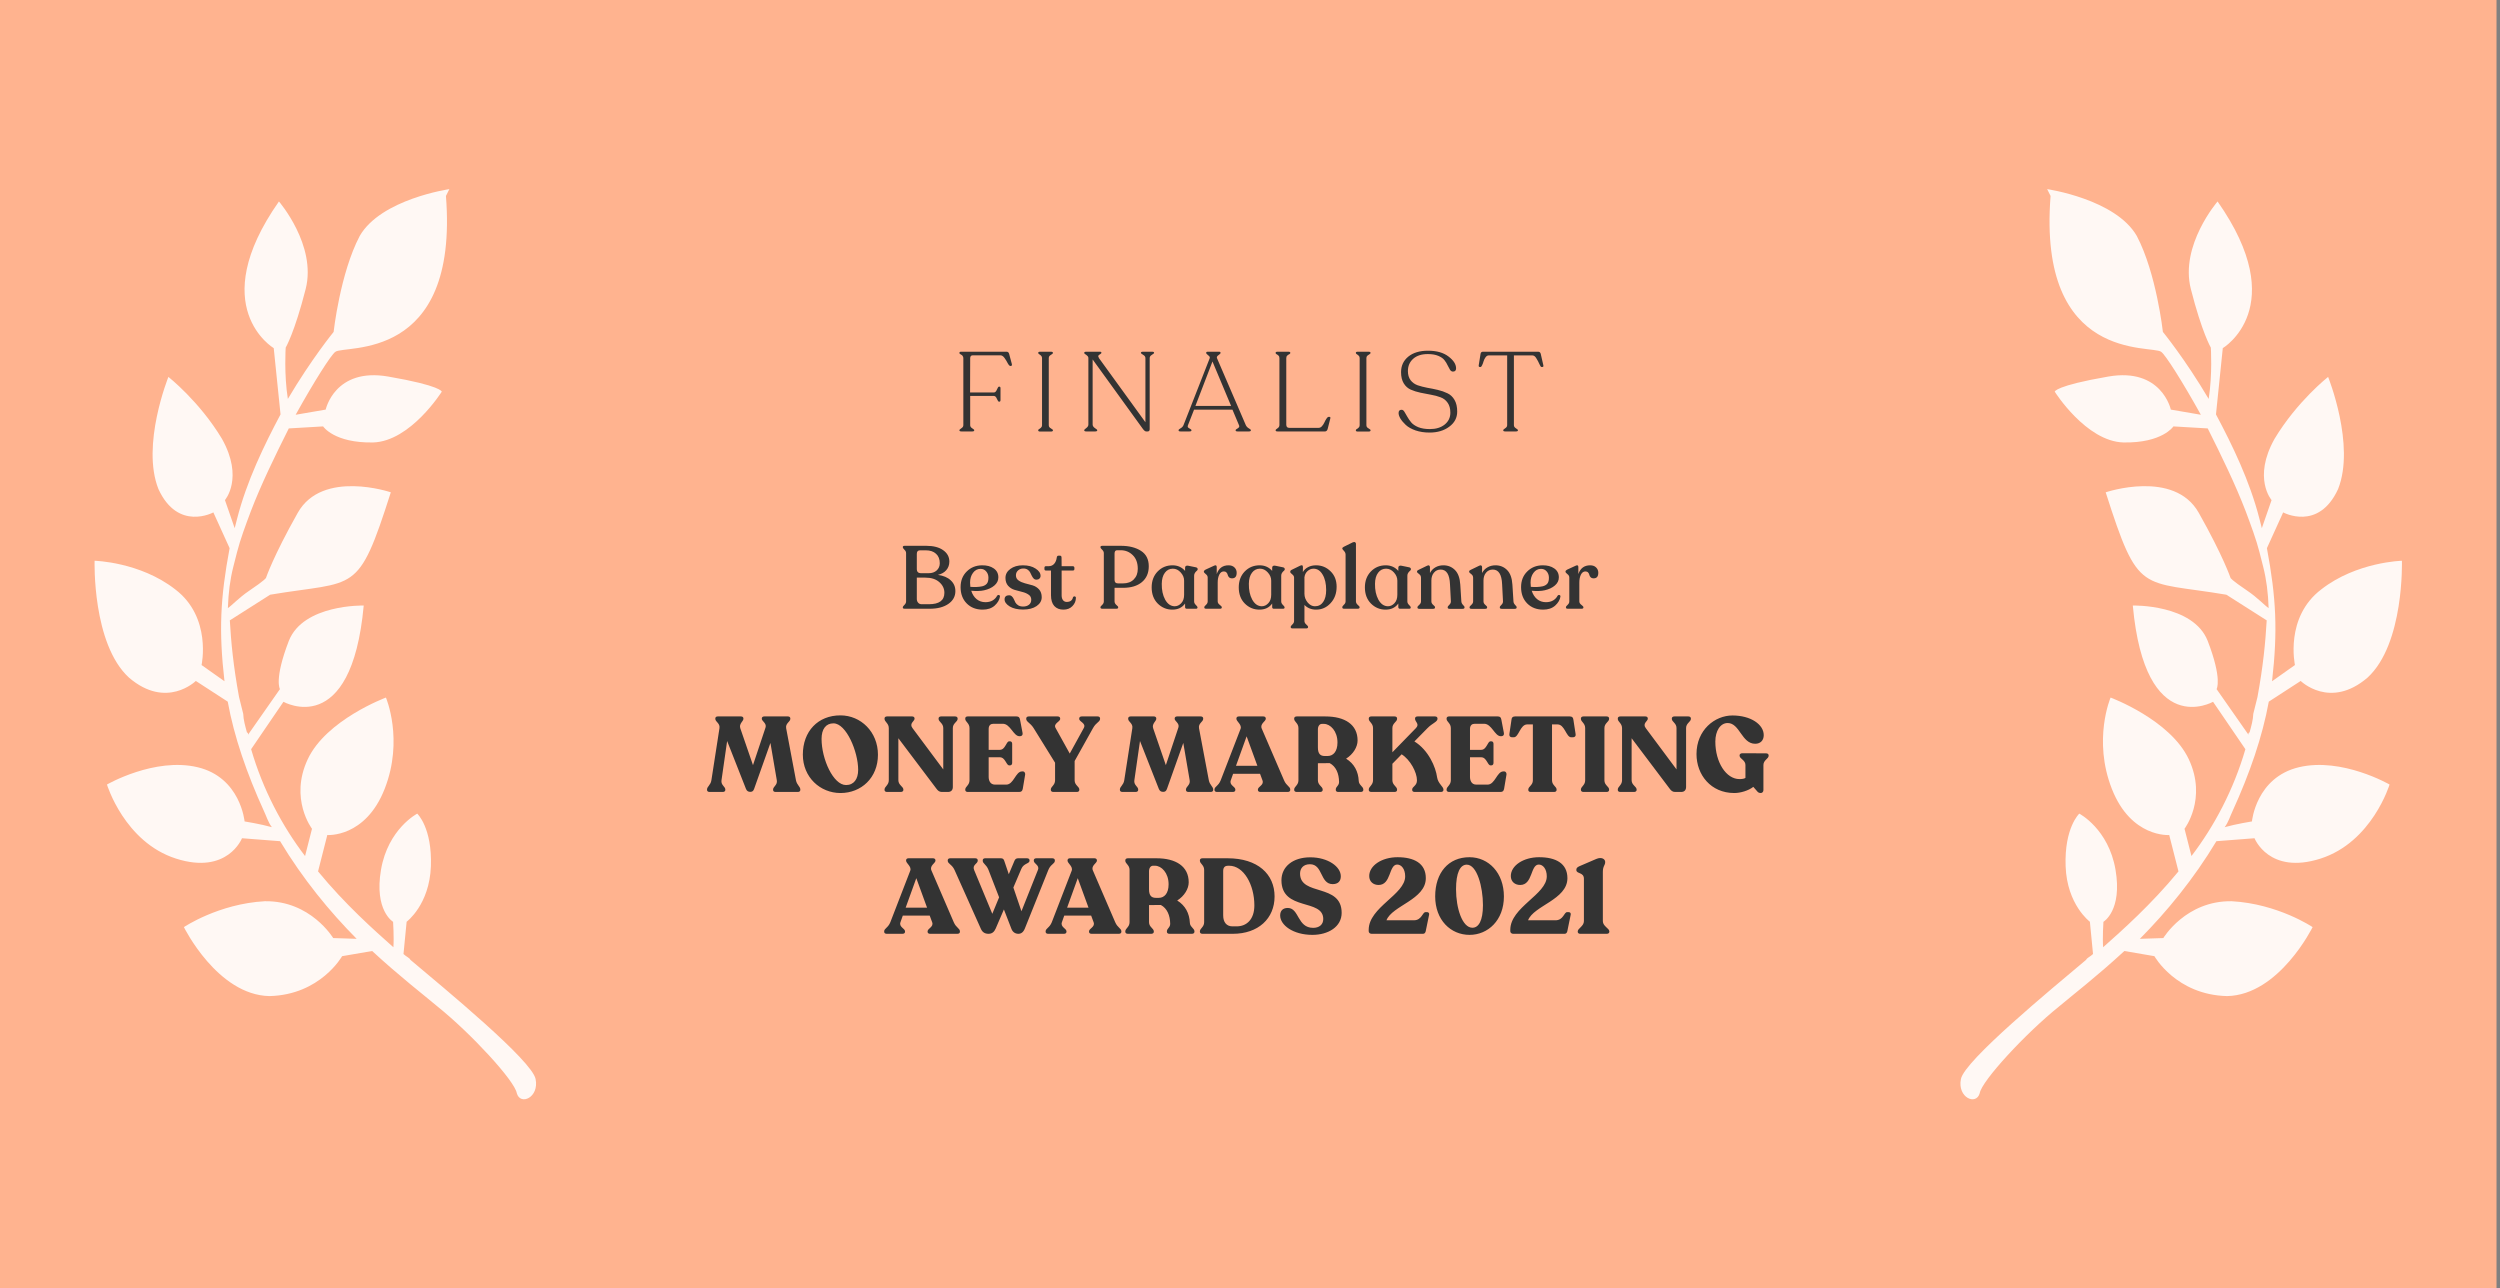 <svg width="423" height="218" viewBox="0 0 423 218" fill="none" xmlns="http://www.w3.org/2000/svg">
<rect x="0" y="0" width="423" height="218" fill="#808080" stroke="none"/>
<rect width="422.411" height="218" fill="#FFB38F"/>
<path fill-rule="evenodd" clip-rule="evenodd" d="M76.033 32C76.033 32 64.455 33.68 60.865 39.923C57.542 46.242 56.449 56.159 56.449 56.159C56.449 56.159 52.717 60.713 48.705 67.496C48.043 63.352 48.339 58.817 48.339 58.817C48.339 58.817 49.844 56.273 51.723 48.888C53.602 41.502 47.197 34.087 47.197 34.087C34.639 51.982 46.315 58.906 46.315 58.906L47.466 70.116C44.724 75.279 41.746 81.365 40.102 87.828L39.71 89.366L38.06 84.613C38.06 84.613 41.29 80.906 37.553 74.244C33.737 67.89 28.494 63.772 28.494 63.772C28.494 63.772 23.841 75.322 26.81 82.757C30.124 89.959 36.1 86.698 36.1 86.698L38.849 92.751C37.269 101.211 37.005 106.744 37.982 115.266L34.105 112.523C34.105 112.523 35.874 104.446 29.643 99.719C23.679 95.067 16.006 94.88 16.006 94.88C16.006 94.88 15.574 108.942 21.837 114.667C28.179 120.086 33.134 115.217 33.134 115.217L38.533 118.72C39.603 124.629 41.74 130.84 44.678 137.276C45.054 138.042 45.353 139.116 45.997 139.957C44.13 139.43 41.384 138.985 41.384 138.985C41.384 138.985 40.705 131.537 33.424 129.812C26.143 128.087 18.097 132.743 18.097 132.743C18.097 132.743 21.052 142.482 29.777 145.275C38.502 148.067 40.946 141.83 40.946 141.83L47.394 142.331C51.21 148.685 55.794 154.267 60.347 158.85L56.377 158.72C56.377 158.72 52.562 152.365 44.811 152.487C36.982 152.916 31.116 156.867 31.116 156.867C31.116 156.867 36.771 168.359 45.588 168.538C54.217 168.335 57.885 161.784 57.885 161.784L62.968 160.91C67.599 165.185 71.664 168.312 74.018 170.295C79.716 174.872 87.11 182.896 87.441 184.968C88.038 187.116 91.253 185.715 90.624 182.569C89.995 179.422 75.335 167.368 69.449 162.409C69.26 162.026 68.727 161.875 68.271 161.417L68.802 155.959C68.802 155.959 72.676 153.094 72.908 146.563C73.14 140.032 70.597 137.665 70.597 137.665C70.597 137.665 65.656 140.228 64.467 147.149C63.278 154.07 66.511 155.972 66.511 155.972C66.511 155.972 66.685 158.66 66.561 160.274C63.296 157.374 58.398 153.023 53.814 147.441L55.38 141.286C55.38 141.286 61.828 141.787 65.087 133.471C68.347 125.155 65.299 118.028 65.299 118.028C65.299 118.028 55.197 121.774 52.063 128.476C48.928 135.177 52.79 140.226 52.79 140.226L51.616 144.842C47.754 139.794 44.472 133.59 42.491 126.764L47.962 118.743C47.962 118.743 59.451 125.283 61.541 102.454C61.541 102.454 51.311 102.206 48.867 108.443C46.345 114.987 47.365 116.595 47.365 116.595L41.972 124.308C41.972 124.308 42.05 124.001 41.784 123.925C41.485 122.851 41.186 121.778 41.154 120.779L40.447 117.941C39.487 112.722 39.093 108.653 38.887 104.966L45.709 100.625C60.346 98.159 60.52 100.847 66.128 83.299C66.128 83.299 54.547 79.371 50.378 86.77C46.208 94.169 45.002 97.787 45.002 97.787C45.002 97.787 44.924 98.094 42.163 99.954C40.438 101.116 39.246 102.429 38.556 102.894C38.649 100.281 38.93 98.052 39.478 95.898L40.105 93.436C40.653 91.281 41.546 88.895 42.439 86.508C44.147 82.042 46.544 77.112 48.864 72.489L54.669 72.148C54.669 72.148 56.522 74.98 63.127 74.865C69.465 74.675 74.748 66.271 74.748 66.271C74.748 66.271 74.716 65.272 65.678 63.711C56.641 62.15 55.107 69.303 55.107 69.303L50.024 70.178C53.19 64.475 56.043 60.002 56.733 59.537C58.192 58.3 77.68 61.491 75.453 33.156L76.033 32Z" fill="white" fill-opacity="0.9"/>
<path d="M162.693 73C162.452 73 162.332 72.937 162.332 72.81V72.791C162.332 72.715 162.44 72.607 162.655 72.468C162.883 72.329 162.997 72.151 162.997 71.936V60.593C162.997 60.454 162.959 60.333 162.883 60.232C162.82 60.131 162.744 60.061 162.655 60.023C162.579 59.985 162.503 59.941 162.427 59.89C162.364 59.839 162.332 59.782 162.332 59.719V59.7C162.332 59.573 162.433 59.51 162.636 59.51H170.312C170.54 59.51 170.686 59.637 170.749 59.89L171.205 61.6C171.23 61.701 171.224 61.784 171.186 61.847C171.148 61.898 171.091 61.923 171.015 61.923H170.958C170.831 61.923 170.686 61.777 170.521 61.486C170.369 61.182 170.185 60.878 169.97 60.574C169.755 60.27 169.52 60.118 169.267 60.118H164.593C164.302 60.118 164.156 60.289 164.156 60.631L164.137 66.407H168.165C168.38 66.407 168.551 66.242 168.678 65.913C168.817 65.584 168.931 65.419 169.02 65.419H169.096C169.223 65.419 169.286 65.514 169.286 65.704V67.661C169.286 67.864 169.223 67.965 169.096 67.965H169.02C168.931 67.965 168.817 67.807 168.678 67.49C168.551 67.161 168.38 66.996 168.165 66.996H164.156V71.936C164.156 72.151 164.27 72.329 164.498 72.468C164.726 72.607 164.84 72.715 164.84 72.791V72.81C164.84 72.937 164.726 73 164.498 73H162.693ZM175.666 72.829V72.791C175.666 72.715 175.717 72.652 175.818 72.601C175.932 72.538 176.04 72.455 176.141 72.354C176.255 72.253 176.312 72.12 176.312 71.955V60.574C176.312 60.409 176.255 60.276 176.141 60.175C176.04 60.074 175.932 59.991 175.818 59.928C175.717 59.865 175.666 59.795 175.666 59.719V59.7C175.666 59.573 175.78 59.51 176.008 59.51H177.794C178.035 59.51 178.155 59.573 178.155 59.7V59.719C178.155 59.795 178.098 59.865 177.984 59.928C177.87 59.991 177.75 60.074 177.623 60.175C177.509 60.276 177.452 60.409 177.452 60.574V71.955C177.452 72.12 177.509 72.253 177.623 72.354C177.75 72.455 177.87 72.538 177.984 72.601C178.098 72.652 178.155 72.715 178.155 72.791V72.829C178.155 72.956 178.035 73.019 177.794 73.019H176.008C175.78 73.019 175.666 72.956 175.666 72.829ZM194.907 59.51C195.148 59.51 195.268 59.567 195.268 59.681V59.719C195.268 59.782 195.141 59.89 194.888 60.042C194.647 60.181 194.527 60.365 194.527 60.593V72.601C194.527 72.867 194.413 73 194.185 73H193.919C193.767 73 193.583 72.854 193.368 72.563L184.875 60.821V71.841C184.875 72.056 185.002 72.253 185.255 72.43C185.521 72.595 185.654 72.715 185.654 72.791V72.81C185.654 72.937 185.534 73 185.293 73H183.811C183.57 73 183.45 72.937 183.45 72.81V72.791C183.45 72.715 183.564 72.595 183.792 72.43C184.033 72.253 184.153 72.056 184.153 71.841V60.612C184.153 60.435 184.09 60.295 183.963 60.194C183.849 60.08 183.735 59.991 183.621 59.928C183.507 59.865 183.45 59.795 183.45 59.719V59.7C183.45 59.573 183.57 59.51 183.811 59.51H186.091C186.268 59.51 186.357 59.567 186.357 59.681V59.719C186.357 59.77 186.287 59.839 186.148 59.928C186.009 60.004 185.907 60.086 185.844 60.175C185.793 60.251 185.831 60.397 185.958 60.612L193.805 71.442V60.593C193.805 60.365 193.678 60.181 193.425 60.042C193.172 59.89 193.045 59.782 193.045 59.719V59.681C193.045 59.567 193.172 59.51 193.425 59.51H194.907ZM199.754 73C199.526 73 199.412 72.937 199.412 72.81V72.791C199.412 72.702 199.526 72.595 199.754 72.468C199.995 72.329 200.16 72.151 200.248 71.936L204.675 60.631C204.751 60.454 204.669 60.283 204.428 60.118C204.2 59.941 204.086 59.808 204.086 59.719V59.7C204.086 59.573 204.175 59.51 204.352 59.51H206.252C206.43 59.51 206.518 59.573 206.518 59.7V59.719C206.518 59.808 206.398 59.934 206.157 60.099C205.929 60.251 205.847 60.416 205.91 60.593L210.793 71.936C210.895 72.151 211.059 72.329 211.287 72.468C211.528 72.595 211.648 72.702 211.648 72.791V72.81C211.648 72.937 211.534 73 211.306 73H209.406C209.178 73 209.064 72.937 209.064 72.81V72.791C209.064 72.715 209.128 72.645 209.254 72.582C209.394 72.506 209.508 72.424 209.596 72.335C209.698 72.234 209.71 72.101 209.634 71.936L208.532 69.314H202.034L201.008 71.936C200.945 72.075 200.939 72.189 200.989 72.278C201.053 72.367 201.129 72.43 201.217 72.468C201.306 72.506 201.388 72.557 201.464 72.62C201.553 72.671 201.597 72.728 201.597 72.791V72.81C201.597 72.937 201.477 73 201.236 73H199.754ZM202.262 68.687H208.304L205.15 61.163L202.262 68.687ZM216.175 73C215.947 73 215.833 72.937 215.833 72.81V72.791C215.833 72.715 215.941 72.607 216.156 72.468C216.371 72.329 216.479 72.145 216.479 71.917V60.593C216.479 60.403 216.422 60.257 216.308 60.156C216.207 60.055 216.099 59.979 215.985 59.928C215.884 59.877 215.833 59.808 215.833 59.719V59.7C215.833 59.573 215.947 59.51 216.175 59.51H217.98C218.208 59.51 218.322 59.573 218.322 59.7V59.719C218.322 59.808 218.265 59.877 218.151 59.928C218.037 59.979 217.923 60.055 217.809 60.156C217.695 60.257 217.638 60.403 217.638 60.593V71.841C217.638 72.208 217.803 72.392 218.132 72.392H223.11C223.325 72.392 223.515 72.297 223.68 72.107C223.857 71.904 223.997 71.689 224.098 71.461C224.199 71.233 224.313 71.024 224.44 70.834C224.567 70.631 224.693 70.53 224.82 70.53H224.934C225.086 70.53 225.137 70.625 225.086 70.815L224.63 72.62C224.541 72.873 224.396 73 224.193 73H216.175ZM229.408 72.829V72.791C229.408 72.715 229.458 72.652 229.56 72.601C229.674 72.538 229.781 72.455 229.883 72.354C229.997 72.253 230.054 72.12 230.054 71.955V60.574C230.054 60.409 229.997 60.276 229.883 60.175C229.781 60.074 229.674 59.991 229.56 59.928C229.458 59.865 229.408 59.795 229.408 59.719V59.7C229.408 59.573 229.522 59.51 229.75 59.51H231.536C231.776 59.51 231.897 59.573 231.897 59.7V59.719C231.897 59.795 231.84 59.865 231.726 59.928C231.612 59.991 231.491 60.074 231.365 60.175C231.251 60.276 231.194 60.409 231.194 60.574V71.955C231.194 72.12 231.251 72.253 231.365 72.354C231.491 72.455 231.612 72.538 231.726 72.601C231.84 72.652 231.897 72.715 231.897 72.791V72.829C231.897 72.956 231.776 73.019 231.536 73.019H229.75C229.522 73.019 229.408 72.956 229.408 72.829ZM241.885 73.19C241.011 73.19 240.219 73.07 239.51 72.829C238.801 72.576 238.25 72.265 237.857 71.898C237.464 71.531 237.16 71.17 236.945 70.815C236.742 70.46 236.641 70.15 236.641 69.884C236.641 69.517 236.812 69.333 237.154 69.333C237.331 69.333 237.49 69.447 237.629 69.675C237.781 69.903 237.939 70.175 238.104 70.492C238.281 70.809 238.503 71.132 238.769 71.461C239.035 71.778 239.434 72.05 239.966 72.278C240.511 72.493 241.163 72.601 241.923 72.601C242.962 72.601 243.798 72.348 244.431 71.841C245.077 71.322 245.4 70.65 245.4 69.827C245.4 69.143 245.248 68.586 244.944 68.155C244.64 67.712 244.241 67.401 243.747 67.224C243.253 67.034 242.708 66.888 242.113 66.787C241.53 66.673 240.941 66.559 240.346 66.445C239.751 66.318 239.206 66.147 238.712 65.932C238.218 65.717 237.819 65.362 237.515 64.868C237.211 64.374 237.059 63.741 237.059 62.968C237.059 61.891 237.464 61.017 238.275 60.346C239.098 59.675 240.213 59.339 241.619 59.339C243.088 59.339 244.247 59.668 245.096 60.327C245.945 60.973 246.369 61.638 246.369 62.322C246.369 62.689 246.192 62.873 245.837 62.873C245.647 62.873 245.482 62.772 245.343 62.569C245.216 62.366 245.083 62.119 244.944 61.828C244.817 61.537 244.64 61.245 244.412 60.954C244.197 60.663 243.848 60.416 243.367 60.213C242.886 60.01 242.29 59.909 241.581 59.909C240.53 59.909 239.706 60.175 239.111 60.707C238.516 61.239 238.218 61.929 238.218 62.778C238.218 63.411 238.37 63.931 238.674 64.336C238.978 64.729 239.377 65.014 239.871 65.191C240.365 65.356 240.903 65.495 241.486 65.609C242.081 65.71 242.677 65.831 243.272 65.97C243.867 66.109 244.412 66.299 244.906 66.54C245.4 66.768 245.799 67.142 246.103 67.661C246.407 68.18 246.559 68.839 246.559 69.637C246.559 70.688 246.109 71.543 245.21 72.202C244.323 72.861 243.215 73.19 241.885 73.19ZM254.689 73C254.461 73 254.347 72.937 254.347 72.81V72.791C254.347 72.715 254.454 72.607 254.67 72.468C254.898 72.329 255.012 72.151 255.012 71.936V60.137H251.877C251.687 60.137 251.516 60.238 251.364 60.441C251.212 60.644 251.098 60.872 251.022 61.125C250.958 61.366 250.876 61.587 250.775 61.79C250.686 61.993 250.597 62.094 250.509 62.094H250.376C250.224 62.094 250.167 61.986 250.205 61.771L250.509 59.871C250.547 59.63 250.686 59.51 250.927 59.51H260.256C260.484 59.51 260.629 59.63 260.693 59.871L261.13 61.79C261.18 61.993 261.123 62.094 260.959 62.094H260.826C260.724 62.094 260.604 61.929 260.465 61.6C260.325 61.271 260.154 60.948 259.952 60.631C259.762 60.302 259.54 60.137 259.287 60.137H256.152V71.936C256.152 72.151 256.266 72.329 256.494 72.468C256.722 72.607 256.836 72.715 256.836 72.791V72.81C256.836 72.937 256.715 73 256.475 73H254.689Z" fill="#333333"/>
<path d="M158.695 97.27C159.635 97.4 160.36 97.71 160.87 98.2C161.39 98.68 161.65 99.285 161.65 100.015C161.65 100.915 161.25 101.64 160.45 102.19C159.66 102.73 158.615 103 157.315 103H153.07C152.86 103 152.755 102.93 152.755 102.79V102.73C152.755 102.65 152.845 102.525 153.025 102.355C153.215 102.175 153.31 101.975 153.31 101.755V93.595C153.31 93.375 153.215 93.18 153.025 93.01C152.845 92.83 152.755 92.695 152.755 92.605V92.56C152.755 92.42 152.86 92.35 153.07 92.35H156.715C157.945 92.35 158.905 92.6 159.595 93.1C160.285 93.59 160.63 94.23 160.63 95.02C160.63 95.59 160.455 96.075 160.105 96.475C159.765 96.865 159.295 97.13 158.695 97.27ZM155.125 93.715V96.34C155.125 96.53 155.185 96.685 155.305 96.805C155.425 96.925 155.585 96.985 155.785 96.985H157.135C157.695 96.985 158.145 96.83 158.485 96.52C158.835 96.2 159.01 95.795 159.01 95.305C159.01 94.615 158.8 94.08 158.38 93.7C157.96 93.31 157.385 93.115 156.655 93.115H155.665C155.305 93.115 155.125 93.315 155.125 93.715ZM157.165 102.235C158.915 102.235 159.79 101.59 159.79 100.3C159.79 99.6 159.505 99 158.935 98.5C158.365 97.99 157.58 97.735 156.58 97.735H155.125V101.335C155.125 101.595 155.2 101.81 155.35 101.98C155.5 102.15 155.695 102.235 155.935 102.235H157.165ZM168.712 100.795C168.792 100.685 168.892 100.645 169.012 100.675C169.142 100.705 169.202 100.795 169.192 100.945C169.112 101.485 168.817 101.99 168.307 102.46C167.797 102.92 167.117 103.15 166.267 103.15C165.157 103.15 164.257 102.8 163.567 102.1C162.877 101.4 162.532 100.48 162.532 99.34C162.532 98.26 162.877 97.38 163.567 96.7C164.257 96.01 165.122 95.66 166.162 95.65C166.972 95.64 167.632 95.815 168.142 96.175C168.662 96.535 168.922 97.04 168.922 97.69C168.922 98.23 168.697 98.69 168.247 99.07C167.807 99.45 167.227 99.72 166.507 99.88C165.917 100.01 165.192 100.035 164.332 99.955C164.522 100.555 164.827 101.03 165.247 101.38C165.667 101.72 166.162 101.89 166.732 101.89C167.212 101.89 167.622 101.79 167.962 101.59C168.302 101.38 168.552 101.115 168.712 100.795ZM165.907 96.25C165.387 96.25 164.962 96.475 164.632 96.925C164.302 97.365 164.137 97.915 164.137 98.575C164.137 98.825 164.152 99.065 164.182 99.295C164.932 99.355 165.597 99.325 166.177 99.205C166.517 99.125 166.782 98.975 166.972 98.755C167.162 98.525 167.252 98.17 167.242 97.69C167.232 97.29 167.102 96.95 166.852 96.67C166.612 96.39 166.297 96.25 165.907 96.25ZM173.108 103.135C172.178 103.135 171.423 102.96 170.843 102.61C170.263 102.25 169.973 101.85 169.973 101.41C169.973 101.19 170.038 101.02 170.168 100.9C170.308 100.78 170.493 100.72 170.723 100.72C170.923 100.72 171.088 100.785 171.218 100.915C171.358 101.045 171.468 101.205 171.548 101.395C171.628 101.585 171.718 101.775 171.818 101.965C171.928 102.145 172.088 102.3 172.298 102.43C172.518 102.56 172.788 102.625 173.108 102.625C173.518 102.625 173.848 102.525 174.098 102.325C174.358 102.125 174.488 101.84 174.488 101.47C174.488 101.1 174.338 100.815 174.038 100.615C173.738 100.405 173.373 100.25 172.943 100.15C172.523 100.05 172.098 99.935 171.668 99.805C171.238 99.675 170.873 99.445 170.573 99.115C170.273 98.775 170.123 98.33 170.123 97.78C170.123 97.17 170.398 96.665 170.948 96.265C171.498 95.855 172.203 95.65 173.063 95.65C173.953 95.65 174.673 95.835 175.223 96.205C175.783 96.565 176.063 96.975 176.063 97.435C176.063 97.625 175.998 97.78 175.868 97.9C175.738 98.02 175.573 98.08 175.373 98.08C175.183 98.08 175.023 98.015 174.893 97.885C174.773 97.755 174.668 97.6 174.578 97.42C174.498 97.23 174.408 97.045 174.308 96.865C174.218 96.675 174.073 96.515 173.873 96.385C173.683 96.255 173.443 96.19 173.153 96.19C172.793 96.19 172.493 96.3 172.253 96.52C172.013 96.74 171.893 97.015 171.893 97.345C171.893 97.715 172.043 98.005 172.343 98.215C172.643 98.425 173.003 98.585 173.423 98.695C173.853 98.795 174.283 98.91 174.713 99.04C175.143 99.17 175.508 99.4 175.808 99.73C176.108 100.06 176.258 100.5 176.258 101.05C176.258 101.65 175.968 102.15 175.388 102.55C174.818 102.94 174.058 103.135 173.108 103.135ZM179.928 103.15C179.278 103.15 178.763 102.945 178.383 102.535C178.013 102.115 177.828 101.51 177.828 100.72V96.535H176.973C176.803 96.535 176.718 96.45 176.718 96.28V96.07C176.718 95.89 176.803 95.8 176.973 95.8H177.438C177.818 95.8 178.123 95.67 178.353 95.41C178.593 95.15 178.743 94.795 178.803 94.345C178.833 94.125 178.933 94.015 179.103 94.015H179.328C179.518 94.015 179.613 94.125 179.613 94.345L179.628 95.8H181.518C181.598 95.8 181.663 95.825 181.713 95.875C181.763 95.925 181.788 95.99 181.788 96.07V96.28C181.788 96.45 181.698 96.535 181.518 96.535H179.628V100.735C179.628 101.085 179.708 101.36 179.868 101.56C180.028 101.75 180.233 101.845 180.483 101.845C181.083 101.845 181.438 101.585 181.548 101.065C181.588 100.985 181.648 100.935 181.728 100.915C181.808 100.895 181.878 100.905 181.938 100.945C182.008 100.985 182.043 101.05 182.043 101.14C182.043 101.68 181.848 102.15 181.458 102.55C181.078 102.95 180.568 103.15 179.928 103.15ZM186.527 103C186.307 103 186.197 102.925 186.197 102.775V102.73C186.197 102.65 186.292 102.525 186.482 102.355C186.672 102.175 186.767 101.975 186.767 101.755V93.595C186.767 93.385 186.672 93.19 186.482 93.01C186.292 92.83 186.197 92.7 186.197 92.62V92.56C186.197 92.42 186.307 92.35 186.527 92.35H189.632C191.032 92.35 192.172 92.635 193.052 93.205C193.932 93.765 194.372 94.635 194.372 95.815C194.372 96.955 193.982 97.85 193.202 98.5C192.432 99.14 191.372 99.46 190.022 99.46H188.582V101.755C188.582 101.975 188.682 102.175 188.882 102.355C189.092 102.525 189.197 102.65 189.197 102.73V102.775C189.197 102.925 189.092 103 188.882 103H186.527ZM189.167 98.71H190.022C190.792 98.71 191.397 98.485 191.837 98.035C192.287 97.585 192.512 96.99 192.512 96.25C192.512 95.25 192.227 94.475 191.657 93.925C191.097 93.375 190.422 93.1 189.632 93.1H189.017C188.727 93.1 188.582 93.29 188.582 93.67V98.11C188.582 98.51 188.777 98.71 189.167 98.71ZM202.646 96.355C202.646 96.415 202.596 96.49 202.496 96.58C202.396 96.66 202.296 96.77 202.196 96.91C202.096 97.05 202.046 97.215 202.046 97.405V101.755C202.046 101.975 202.141 102.175 202.331 102.355C202.521 102.535 202.616 102.665 202.616 102.745V102.79C202.616 102.93 202.531 103 202.361 103H200.801C200.611 103 200.516 102.905 200.516 102.715V102.115C200.026 102.805 199.306 103.15 198.356 103.15C197.396 103.15 196.571 102.805 195.881 102.115C195.201 101.425 194.861 100.515 194.861 99.385C194.861 98.295 195.196 97.4 195.866 96.7C196.546 96 197.386 95.65 198.386 95.65C199.256 95.65 199.966 95.965 200.516 96.595V96.04C200.516 95.91 200.566 95.815 200.666 95.755C200.766 95.695 200.901 95.685 201.071 95.725L202.376 95.995C202.556 96.045 202.646 96.15 202.646 96.31V96.355ZM198.761 102.58C199.171 102.58 199.536 102.41 199.856 102.07C200.186 101.73 200.351 101.255 200.351 100.645V98.245C200.351 97.745 200.161 97.285 199.781 96.865C199.401 96.435 198.956 96.22 198.446 96.22C197.886 96.22 197.436 96.45 197.096 96.91C196.756 97.36 196.581 97.98 196.571 98.77C196.551 99.82 196.741 100.715 197.141 101.455C197.551 102.195 198.091 102.57 198.761 102.58ZM207.865 95.65C208.295 95.65 208.63 95.77 208.87 96.01C209.12 96.25 209.245 96.55 209.245 96.91C209.245 97.54 208.985 97.855 208.465 97.855C208.245 97.855 208.075 97.795 207.955 97.675C207.835 97.555 207.76 97.42 207.73 97.27C207.7 97.12 207.63 96.985 207.52 96.865C207.41 96.745 207.26 96.685 207.07 96.685C206.74 96.685 206.485 96.865 206.305 97.225C206.125 97.585 206.035 98.025 206.035 98.545V101.755C206.035 101.975 206.15 102.17 206.38 102.34C206.61 102.51 206.725 102.64 206.725 102.73V102.79C206.725 102.93 206.62 103 206.41 103H204.085C203.875 103 203.77 102.93 203.77 102.79V102.73C203.77 102.64 203.865 102.51 204.055 102.34C204.245 102.17 204.34 101.975 204.34 101.755V97.72C204.34 97.49 204.23 97.295 204.01 97.135C203.8 96.965 203.695 96.835 203.695 96.745V96.7C203.695 96.59 203.785 96.485 203.965 96.385L205.435 95.71C205.725 95.57 205.87 95.655 205.87 95.965V97.135C206.21 96.145 206.875 95.65 207.865 95.65ZM217.382 96.355C217.382 96.415 217.332 96.49 217.232 96.58C217.132 96.66 217.032 96.77 216.932 96.91C216.832 97.05 216.782 97.215 216.782 97.405V101.755C216.782 101.975 216.877 102.175 217.067 102.355C217.257 102.535 217.352 102.665 217.352 102.745V102.79C217.352 102.93 217.267 103 217.097 103H215.537C215.347 103 215.252 102.905 215.252 102.715V102.115C214.762 102.805 214.042 103.15 213.092 103.15C212.132 103.15 211.307 102.805 210.617 102.115C209.937 101.425 209.597 100.515 209.597 99.385C209.597 98.295 209.932 97.4 210.602 96.7C211.282 96 212.122 95.65 213.122 95.65C213.992 95.65 214.702 95.965 215.252 96.595V96.04C215.252 95.91 215.302 95.815 215.402 95.755C215.502 95.695 215.637 95.685 215.807 95.725L217.112 95.995C217.292 96.045 217.382 96.15 217.382 96.31V96.355ZM213.497 102.58C213.907 102.58 214.272 102.41 214.592 102.07C214.922 101.73 215.087 101.255 215.087 100.645V98.245C215.087 97.745 214.897 97.285 214.517 96.865C214.137 96.435 213.692 96.22 213.182 96.22C212.622 96.22 212.172 96.45 211.832 96.91C211.492 97.36 211.317 97.98 211.307 98.77C211.287 99.82 211.477 100.715 211.877 101.455C212.287 102.195 212.827 102.57 213.497 102.58ZM222.676 95.65C223.626 95.65 224.441 95.985 225.121 96.655C225.811 97.315 226.156 98.19 226.156 99.28C226.156 100.4 225.816 101.325 225.136 102.055C224.466 102.785 223.651 103.15 222.691 103.15C221.881 103.15 221.221 102.885 220.711 102.355V105.07C220.711 105.29 220.811 105.485 221.011 105.655C221.221 105.835 221.326 105.97 221.326 106.06V106.105C221.326 106.255 221.216 106.33 220.996 106.33H218.716C218.496 106.33 218.386 106.255 218.386 106.105V106.06C218.386 105.97 218.481 105.835 218.671 105.655C218.861 105.485 218.956 105.29 218.956 105.07V97.72C218.956 97.51 218.846 97.325 218.626 97.165C218.416 97.005 218.311 96.875 218.311 96.775V96.715C218.311 96.585 218.401 96.48 218.581 96.4L219.961 95.725C220.291 95.555 220.456 95.635 220.456 95.965L220.441 96.79C220.651 96.43 220.951 96.15 221.341 95.95C221.731 95.75 222.176 95.65 222.676 95.65ZM222.481 102.58C223.081 102.58 223.546 102.34 223.876 101.86C224.216 101.38 224.386 100.705 224.386 99.835C224.386 98.755 224.186 97.885 223.786 97.225C223.396 96.555 222.881 96.22 222.241 96.22C221.861 96.22 221.521 96.36 221.221 96.64C220.931 96.91 220.761 97.255 220.711 97.675V100.45C220.711 101 220.891 101.495 221.251 101.935C221.611 102.365 222.021 102.58 222.481 102.58ZM227.432 103C227.222 103 227.117 102.925 227.117 102.775V102.73C227.117 102.63 227.207 102.495 227.387 102.325C227.577 102.155 227.672 101.965 227.672 101.755V93.85C227.672 93.61 227.577 93.395 227.387 93.205C227.207 93.015 227.117 92.89 227.117 92.83V92.785C227.117 92.695 227.202 92.605 227.372 92.515L228.887 91.765C229.057 91.695 229.187 91.69 229.277 91.75C229.377 91.8 229.427 91.885 229.427 92.005V101.755C229.427 101.965 229.527 102.16 229.727 102.34C229.937 102.51 230.042 102.64 230.042 102.73V102.775C230.042 102.925 229.932 103 229.712 103H227.432ZM238.725 96.355C238.725 96.415 238.675 96.49 238.575 96.58C238.475 96.66 238.375 96.77 238.275 96.91C238.175 97.05 238.125 97.215 238.125 97.405V101.755C238.125 101.975 238.22 102.175 238.41 102.355C238.6 102.535 238.695 102.665 238.695 102.745V102.79C238.695 102.93 238.61 103 238.44 103H236.88C236.69 103 236.595 102.905 236.595 102.715V102.115C236.105 102.805 235.385 103.15 234.435 103.15C233.475 103.15 232.65 102.805 231.96 102.115C231.28 101.425 230.94 100.515 230.94 99.385C230.94 98.295 231.275 97.4 231.945 96.7C232.625 96 233.465 95.65 234.465 95.65C235.335 95.65 236.045 95.965 236.595 96.595V96.04C236.595 95.91 236.645 95.815 236.745 95.755C236.845 95.695 236.98 95.685 237.15 95.725L238.455 95.995C238.635 96.045 238.725 96.15 238.725 96.31V96.355ZM234.84 102.58C235.25 102.58 235.615 102.41 235.935 102.07C236.265 101.73 236.43 101.255 236.43 100.645V98.245C236.43 97.745 236.24 97.285 235.86 96.865C235.48 96.435 235.035 96.22 234.525 96.22C233.965 96.22 233.515 96.45 233.175 96.91C232.835 97.36 232.66 97.98 232.65 98.77C232.63 99.82 232.82 100.715 233.22 101.455C233.63 102.195 234.17 102.57 234.84 102.58ZM247.259 101.74C247.269 101.96 247.359 102.16 247.529 102.34C247.709 102.51 247.799 102.64 247.799 102.73V102.79C247.799 102.94 247.689 103.015 247.469 103.015H245.279C245.059 103.015 244.949 102.94 244.949 102.79V102.73C244.949 102.64 245.039 102.51 245.219 102.34C245.409 102.16 245.499 101.96 245.489 101.74L245.339 98.845C245.269 97.195 244.744 96.37 243.764 96.37C243.294 96.37 242.914 96.545 242.624 96.895C242.334 97.235 242.189 97.68 242.189 98.23V101.755C242.189 101.975 242.289 102.17 242.489 102.34C242.699 102.51 242.804 102.64 242.804 102.73V102.79C242.804 102.94 242.694 103.015 242.474 103.015H240.149C239.939 103.015 239.834 102.94 239.834 102.79V102.73C239.834 102.64 239.934 102.51 240.134 102.34C240.334 102.17 240.434 101.975 240.434 101.755V97.735C240.434 97.545 240.374 97.39 240.254 97.27C240.144 97.15 240.034 97.055 239.924 96.985C239.814 96.905 239.759 96.82 239.759 96.73V96.685C239.759 96.585 239.849 96.495 240.029 96.415L241.484 95.71C241.644 95.64 241.759 95.635 241.829 95.695C241.909 95.745 241.949 95.84 241.949 95.98V96.955C242.159 96.545 242.464 96.225 242.864 95.995C243.264 95.765 243.719 95.65 244.229 95.65C244.999 95.65 245.649 95.915 246.179 96.445C246.709 96.975 247.009 97.795 247.079 98.905L247.259 101.74ZM256.077 101.74C256.087 101.96 256.177 102.16 256.347 102.34C256.527 102.51 256.617 102.64 256.617 102.73V102.79C256.617 102.94 256.507 103.015 256.287 103.015H254.097C253.877 103.015 253.767 102.94 253.767 102.79V102.73C253.767 102.64 253.857 102.51 254.037 102.34C254.227 102.16 254.317 101.96 254.307 101.74L254.157 98.845C254.087 97.195 253.562 96.37 252.582 96.37C252.112 96.37 251.732 96.545 251.442 96.895C251.152 97.235 251.007 97.68 251.007 98.23V101.755C251.007 101.975 251.107 102.17 251.307 102.34C251.517 102.51 251.622 102.64 251.622 102.73V102.79C251.622 102.94 251.512 103.015 251.292 103.015H248.967C248.757 103.015 248.652 102.94 248.652 102.79V102.73C248.652 102.64 248.752 102.51 248.952 102.34C249.152 102.17 249.252 101.975 249.252 101.755V97.735C249.252 97.545 249.192 97.39 249.072 97.27C248.962 97.15 248.852 97.055 248.742 96.985C248.632 96.905 248.577 96.82 248.577 96.73V96.685C248.577 96.585 248.667 96.495 248.847 96.415L250.302 95.71C250.462 95.64 250.577 95.635 250.647 95.695C250.727 95.745 250.767 95.84 250.767 95.98V96.955C250.977 96.545 251.282 96.225 251.682 95.995C252.082 95.765 252.537 95.65 253.047 95.65C253.817 95.65 254.467 95.915 254.997 96.445C255.527 96.975 255.827 97.795 255.897 98.905L256.077 101.74ZM263.546 100.795C263.626 100.685 263.726 100.645 263.846 100.675C263.976 100.705 264.036 100.795 264.026 100.945C263.946 101.485 263.651 101.99 263.141 102.46C262.631 102.92 261.951 103.15 261.101 103.15C259.991 103.15 259.091 102.8 258.401 102.1C257.711 101.4 257.366 100.48 257.366 99.34C257.366 98.26 257.711 97.38 258.401 96.7C259.091 96.01 259.956 95.66 260.996 95.65C261.806 95.64 262.466 95.815 262.976 96.175C263.496 96.535 263.756 97.04 263.756 97.69C263.756 98.23 263.531 98.69 263.081 99.07C262.641 99.45 262.061 99.72 261.341 99.88C260.751 100.01 260.026 100.035 259.166 99.955C259.356 100.555 259.661 101.03 260.081 101.38C260.501 101.72 260.996 101.89 261.566 101.89C262.046 101.89 262.456 101.79 262.796 101.59C263.136 101.38 263.386 101.115 263.546 100.795ZM260.741 96.25C260.221 96.25 259.796 96.475 259.466 96.925C259.136 97.365 258.971 97.915 258.971 98.575C258.971 98.825 258.986 99.065 259.016 99.295C259.766 99.355 260.431 99.325 261.011 99.205C261.351 99.125 261.616 98.975 261.806 98.755C261.996 98.525 262.086 98.17 262.076 97.69C262.066 97.29 261.936 96.95 261.686 96.67C261.446 96.39 261.131 96.25 260.741 96.25ZM269.052 95.65C269.482 95.65 269.817 95.77 270.057 96.01C270.307 96.25 270.432 96.55 270.432 96.91C270.432 97.54 270.172 97.855 269.652 97.855C269.432 97.855 269.262 97.795 269.142 97.675C269.022 97.555 268.947 97.42 268.917 97.27C268.887 97.12 268.817 96.985 268.707 96.865C268.597 96.745 268.447 96.685 268.257 96.685C267.927 96.685 267.672 96.865 267.492 97.225C267.312 97.585 267.222 98.025 267.222 98.545V101.755C267.222 101.975 267.337 102.17 267.567 102.34C267.797 102.51 267.912 102.64 267.912 102.73V102.79C267.912 102.93 267.807 103 267.597 103H265.272C265.062 103 264.957 102.93 264.957 102.79V102.73C264.957 102.64 265.052 102.51 265.242 102.34C265.432 102.17 265.527 101.975 265.527 101.755V97.72C265.527 97.49 265.417 97.295 265.197 97.135C264.987 96.965 264.882 96.835 264.882 96.745V96.7C264.882 96.59 264.972 96.485 265.152 96.385L266.622 95.71C266.912 95.57 267.057 95.655 267.057 95.965V97.135C267.397 96.145 268.062 95.65 269.052 95.65Z" fill="#333333"/>
<path d="M134.677 132.02C134.839 132.848 135.415 133.082 135.415 133.586V133.658C135.415 133.874 135.253 134 134.983 134H131.239C130.969 134 130.807 133.874 130.807 133.658V133.586C130.807 133.082 131.581 132.83 131.437 132.02L130.357 125.702L127.603 133.46C127.477 133.82 127.315 133.982 126.955 133.982C126.595 133.982 126.361 133.838 126.217 133.478L123.031 125.378L122.077 132.02C121.951 132.848 122.725 133.082 122.725 133.586V133.658C122.725 133.874 122.545 134 122.293 134H120.061C119.809 134 119.629 133.874 119.629 133.658V133.586C119.629 133.082 120.241 132.848 120.367 132.02L121.735 123.2C121.861 122.372 121.033 122.138 121.033 121.634V121.562C121.033 121.346 121.195 121.22 121.447 121.22H125.371C125.623 121.22 125.785 121.346 125.785 121.562V121.634C125.785 122.03 124.993 122.462 125.263 123.236L127.405 129.464L129.529 123.092C129.763 122.39 128.899 122.012 128.899 121.634V121.562C128.899 121.346 129.061 121.22 129.313 121.22H133.309C133.561 121.22 133.723 121.346 133.723 121.562V121.634C133.723 122.138 132.859 122.372 133.021 123.236L134.677 132.02ZM142.213 134.18C138.793 134.18 135.841 131.534 135.841 127.682C135.841 123.74 138.397 121.04 142.195 121.04C145.651 121.04 148.549 123.83 148.549 127.7C148.549 131.606 145.723 134.18 142.213 134.18ZM143.149 132.83C144.463 132.83 145.201 131.84 145.201 130.256C145.201 127.178 143.185 122.39 141.025 122.39C139.747 122.39 139.009 123.344 139.009 125.018C139.009 128.438 140.989 132.83 143.149 132.83ZM161.598 121.22C161.85 121.22 162.03 121.346 162.03 121.562V121.634C162.03 122.138 161.22 122.354 161.22 123.182V133.154C161.22 133.694 160.914 134 160.392 134H159.366C158.934 134 158.682 133.784 158.412 133.406L152.004 124.91V132.02C152.004 132.848 152.85 133.082 152.85 133.586V133.658C152.85 133.874 152.67 134 152.4 134H150.096C149.826 134 149.664 133.874 149.664 133.658V133.586C149.664 133.082 150.384 132.848 150.384 132.02V123.2C150.384 122.372 149.664 122.138 149.664 121.634V121.562C149.664 121.346 149.826 121.22 150.096 121.22H154.326C154.578 121.22 154.74 121.346 154.74 121.562V121.634C154.74 122.012 153.786 122.408 154.398 123.2L159.6 130.184V123.182C159.6 122.354 158.808 122.138 158.808 121.634V121.562C158.808 121.346 158.988 121.22 159.24 121.22H161.598ZM163.754 134C163.502 134 163.322 133.874 163.322 133.658V133.586C163.322 133.082 164.042 132.866 164.042 132.02V123.2C164.042 122.354 163.322 122.138 163.322 121.634V121.562C163.322 121.346 163.484 121.22 163.736 121.22H171.98C172.376 121.22 172.52 121.382 172.592 121.778L173.024 124.046C173.078 124.37 172.88 124.568 172.574 124.568H172.484C171.476 124.568 170.954 122.462 169.676 122.462H168.092C167.66 122.462 167.282 122.678 167.282 123.344V126.872H169.172C170.126 126.872 170.234 125.432 170.756 125.432H170.9C171.116 125.432 171.26 125.594 171.26 125.846V129.086C171.26 129.338 171.116 129.5 170.9 129.5H170.756C170.234 129.5 170.126 128.132 169.172 128.132H167.282V131.444C167.282 132.056 167.534 132.758 168.362 132.758H170.252C171.53 132.758 171.836 130.526 172.916 130.526H173.078C173.366 130.526 173.492 130.832 173.456 131.066L173.06 133.424C172.988 133.82 172.844 134 172.43 134H163.754ZM185.717 121.22C185.969 121.22 186.131 121.346 186.131 121.562V121.634C186.131 122.138 185.465 122.228 184.943 123.182L181.829 128.762V132.038C181.829 132.866 182.621 133.082 182.621 133.586V133.658C182.621 133.874 182.459 134 182.189 134H178.229C177.977 134 177.797 133.874 177.797 133.658V133.586C177.797 133.082 178.517 132.866 178.517 132.038V129.05L174.881 123.182C174.323 122.3 173.639 122.138 173.639 121.634V121.562C173.639 121.346 173.819 121.22 174.071 121.22H178.949C179.201 121.22 179.381 121.346 179.381 121.562V121.634C179.381 122.138 178.175 122.408 178.607 123.182L181.001 127.502L183.377 123.182C183.827 122.354 182.603 122.138 182.603 121.634V121.562C182.603 121.346 182.783 121.22 183.035 121.22H185.717ZM204.533 132.02C204.695 132.848 205.271 133.082 205.271 133.586V133.658C205.271 133.874 205.109 134 204.839 134H201.095C200.825 134 200.663 133.874 200.663 133.658V133.586C200.663 133.082 201.437 132.83 201.293 132.02L200.213 125.702L197.459 133.46C197.333 133.82 197.171 133.982 196.811 133.982C196.451 133.982 196.217 133.838 196.073 133.478L192.887 125.378L191.933 132.02C191.807 132.848 192.581 133.082 192.581 133.586V133.658C192.581 133.874 192.401 134 192.149 134H189.917C189.665 134 189.485 133.874 189.485 133.658V133.586C189.485 133.082 190.097 132.848 190.223 132.02L191.591 123.2C191.717 122.372 190.889 122.138 190.889 121.634V121.562C190.889 121.346 191.051 121.22 191.303 121.22H195.227C195.479 121.22 195.641 121.346 195.641 121.562V121.634C195.641 122.03 194.849 122.462 195.119 123.236L197.261 129.464L199.385 123.092C199.619 122.39 198.755 122.012 198.755 121.634V121.562C198.755 121.346 198.917 121.22 199.169 121.22H203.165C203.417 121.22 203.579 121.346 203.579 121.562V121.634C203.579 122.138 202.715 122.372 202.877 123.236L204.533 132.02ZM205.925 134C205.655 134 205.493 133.874 205.493 133.658V133.586C205.493 133.082 206.159 132.992 206.537 132.038L209.903 123.326C210.173 122.624 209.201 122.066 209.201 121.634V121.562C209.201 121.346 209.363 121.22 209.615 121.22H213.755C213.989 121.22 214.169 121.346 214.169 121.562V121.634C214.169 122.048 213.143 122.462 213.485 123.272L217.265 132.038C217.661 132.974 218.309 133.082 218.309 133.586V133.658C218.309 133.874 218.147 134 217.877 134H213.269C212.999 134 212.837 133.874 212.837 133.658V133.586C212.837 133.082 213.917 132.848 213.611 132.038L213.197 130.922H208.643L208.247 132.038C207.959 132.866 209.021 133.082 209.021 133.586V133.658C209.021 133.874 208.859 134 208.589 134H205.925ZM209.129 129.572H212.747L210.929 124.586L209.129 129.572ZM229.901 132.164C229.937 132.848 230.675 133.082 230.675 133.586V133.658C230.675 133.874 230.495 134 230.243 134H226.445C226.175 134 226.013 133.874 226.013 133.658V133.586C226.013 133.082 226.571 132.956 226.571 132.308C226.553 130.904 226.067 129.698 224.987 129.122L222.989 129.14V132.038C222.989 132.866 223.799 133.082 223.799 133.586V133.658C223.799 133.874 223.619 134 223.367 134H219.407C219.155 134 218.975 133.874 218.975 133.658V133.586C218.975 133.082 219.695 132.866 219.695 132.038V123.182C219.695 122.354 218.975 122.138 218.975 121.634V121.562C218.975 121.346 219.155 121.22 219.407 121.22H224.249C227.543 121.22 229.703 122.588 229.703 125.288C229.703 126.386 228.965 127.61 227.759 128.366C229.127 129.212 229.829 130.526 229.901 132.164ZM224.141 127.916H224.645C225.563 127.916 226.301 127.178 226.301 125.63C226.301 123.686 225.095 122.48 223.997 122.48H223.673C223.259 122.48 222.989 122.876 222.989 123.416V126.476C222.989 127.52 223.385 127.916 224.141 127.916ZM243.152 131.498C243.314 132.596 244.232 133.082 244.232 133.586V133.658C244.232 133.874 244.052 134 243.8 134H239.372C239.102 134 238.94 133.874 238.94 133.658V133.586C238.94 133.082 239.768 132.956 239.75 132.02C239.75 130.67 238.616 128.546 237.158 127.628L235.592 129.23V132.02C235.592 132.848 236.384 133.082 236.384 133.586V133.658C236.384 133.874 236.222 134 235.952 134H232.028C231.776 134 231.596 133.874 231.596 133.658V133.586C231.596 133.082 232.316 132.848 232.316 132.02V123.182C232.316 122.354 231.596 122.138 231.596 121.634V121.562C231.596 121.346 231.776 121.22 232.028 121.22H235.952C236.222 121.22 236.384 121.346 236.384 121.562V121.634C236.384 122.138 235.592 122.354 235.592 123.182V127.286L239.57 123.2C240.254 122.498 239.426 122.138 239.426 121.634V121.562C239.426 121.346 239.588 121.22 239.858 121.22H242.792C243.062 121.22 243.224 121.346 243.224 121.562V121.634C243.224 122.138 242.306 122.39 241.532 123.2L239.318 125.45C241.712 126.926 242.936 129.824 243.152 131.498ZM245.194 134C244.942 134 244.762 133.874 244.762 133.658V133.586C244.762 133.082 245.482 132.866 245.482 132.02V123.2C245.482 122.354 244.762 122.138 244.762 121.634V121.562C244.762 121.346 244.924 121.22 245.176 121.22H253.42C253.816 121.22 253.96 121.382 254.032 121.778L254.464 124.046C254.518 124.37 254.32 124.568 254.014 124.568H253.924C252.916 124.568 252.394 122.462 251.116 122.462H249.532C249.1 122.462 248.722 122.678 248.722 123.344V126.872H250.612C251.566 126.872 251.674 125.432 252.196 125.432H252.34C252.556 125.432 252.7 125.594 252.7 125.846V129.086C252.7 129.338 252.556 129.5 252.34 129.5H252.196C251.674 129.5 251.566 128.132 250.612 128.132H248.722V131.444C248.722 132.056 248.974 132.758 249.802 132.758H251.692C252.97 132.758 253.276 130.526 254.356 130.526H254.518C254.806 130.526 254.932 130.832 254.896 131.066L254.5 133.424C254.428 133.82 254.284 134 253.87 134H245.194ZM259.001 134C258.749 134 258.587 133.874 258.587 133.658V133.586C258.587 133.082 259.361 132.866 259.361 132.038V122.57H258.407C257.201 122.57 256.985 124.748 256.139 124.748H255.833C255.527 124.748 255.347 124.55 255.383 124.226L255.743 121.778C255.779 121.382 255.959 121.22 256.355 121.22H265.607C266.003 121.22 266.165 121.382 266.219 121.778L266.597 124.244C266.651 124.55 266.453 124.748 266.147 124.748H265.841C264.995 124.748 264.761 122.57 263.537 122.57H262.601V132.038C262.601 132.866 263.375 133.082 263.375 133.586V133.658C263.375 133.874 263.213 134 262.943 134H259.001ZM267.49 133.658V133.586C267.49 133.082 268.21 132.866 268.21 132.038V123.182C268.21 122.354 267.49 122.138 267.49 121.634V121.562C267.49 121.346 267.67 121.22 267.922 121.22H271.828C272.098 121.22 272.26 121.346 272.26 121.562V121.634C272.26 122.138 271.468 122.354 271.468 123.182V132.038C271.468 132.866 272.26 133.082 272.26 133.586V133.658C272.26 133.874 272.098 134 271.828 134H267.922C267.67 134 267.49 133.874 267.49 133.658ZM285.664 121.22C285.916 121.22 286.096 121.346 286.096 121.562V121.634C286.096 122.138 285.286 122.354 285.286 123.182V133.154C285.286 133.694 284.98 134 284.458 134H283.432C283 134 282.748 133.784 282.478 133.406L276.07 124.91V132.02C276.07 132.848 276.916 133.082 276.916 133.586V133.658C276.916 133.874 276.736 134 276.466 134H274.162C273.892 134 273.73 133.874 273.73 133.658V133.586C273.73 133.082 274.45 132.848 274.45 132.02V123.2C274.45 122.372 273.73 122.138 273.73 121.634V121.562C273.73 121.346 273.892 121.22 274.162 121.22H278.392C278.644 121.22 278.806 121.346 278.806 121.562V121.634C278.806 122.012 277.852 122.408 278.464 123.2L283.666 130.184V123.182C283.666 122.354 282.874 122.138 282.874 121.634V121.562C282.874 121.346 283.054 121.22 283.306 121.22H285.664ZM298.82 127.466C299.072 127.466 299.252 127.592 299.252 127.808V127.88C299.252 128.384 298.37 128.6 298.37 129.446V133.694C298.37 133.946 298.19 134.18 297.92 134.18C297.758 134.18 297.56 134.144 297.398 133.982L296.66 133.136C295.832 133.784 294.482 134.18 293.438 134.18C289.478 134.18 287.048 131.102 287.048 127.592C287.048 123.506 290.144 121.058 293.132 121.058C296.192 121.058 298.424 122.552 298.424 124.388C298.424 125.27 297.866 125.846 296.984 125.846C294.68 125.846 294.374 122.336 292.322 122.336C291.08 122.336 290.234 123.668 290.234 125.468C290.234 128.996 292.07 131.822 294.32 131.822C294.77 131.822 295.094 131.768 295.328 131.624V129.428C295.328 128.6 294.338 128.384 294.338 127.862V127.79C294.338 127.592 294.536 127.448 294.806 127.448L298.82 127.466ZM150.035 158C149.765 158 149.603 157.874 149.603 157.658V157.586C149.603 157.082 150.269 156.992 150.647 156.038L154.013 147.326C154.283 146.624 153.311 146.066 153.311 145.634V145.562C153.311 145.346 153.473 145.22 153.725 145.22H157.865C158.099 145.22 158.279 145.346 158.279 145.562V145.634C158.279 146.048 157.253 146.462 157.595 147.272L161.375 156.038C161.771 156.974 162.419 157.082 162.419 157.586V157.658C162.419 157.874 162.257 158 161.987 158H157.379C157.109 158 156.947 157.874 156.947 157.658V157.586C156.947 157.082 158.027 156.848 157.721 156.038L157.307 154.922H152.753L152.357 156.038C152.069 156.866 153.131 157.082 153.131 157.586V157.658C153.131 157.874 152.969 158 152.699 158H150.035ZM153.239 153.572H156.857L155.039 148.586L153.239 153.572ZM178.05 145.22C178.302 145.22 178.482 145.346 178.482 145.562V145.634C178.482 146.156 177.78 146.21 177.384 147.182L173.406 157.1C173.154 157.73 172.776 158 172.308 158C171.804 158 171.354 157.73 171.138 157.172L169.86 153.878L168.474 157.1C168.222 157.676 167.862 158 167.25 158C166.638 158 166.224 157.73 165.972 157.172L161.508 147.2C161.094 146.264 160.356 146.156 160.356 145.634V145.562C160.356 145.346 160.518 145.22 160.788 145.22H165.018C165.27 145.22 165.432 145.346 165.432 145.562V145.634C165.432 146.156 164.46 146.318 164.82 147.2L167.898 154.616L169.05 151.826L167.25 147.182C166.872 146.228 166.278 146.138 166.278 145.634V145.562C166.278 145.346 166.44 145.22 166.692 145.22H169.356C169.644 145.22 169.824 145.346 169.914 145.634L170.688 147.92L171.66 145.616C171.768 145.364 171.966 145.22 172.254 145.22H173.766C174.018 145.22 174.198 145.346 174.198 145.562V145.634C174.198 146.156 173.208 146.048 172.812 147.002L171.462 150.17L172.83 154.184L175.62 147.182C175.944 146.39 174.918 146.156 174.918 145.634V145.562C174.918 145.346 175.08 145.22 175.35 145.22H178.05ZM177.352 158C177.082 158 176.92 157.874 176.92 157.658V157.586C176.92 157.082 177.586 156.992 177.964 156.038L181.33 147.326C181.6 146.624 180.628 146.066 180.628 145.634V145.562C180.628 145.346 180.79 145.22 181.042 145.22H185.182C185.416 145.22 185.596 145.346 185.596 145.562V145.634C185.596 146.048 184.57 146.462 184.912 147.272L188.692 156.038C189.088 156.974 189.736 157.082 189.736 157.586V157.658C189.736 157.874 189.574 158 189.304 158H184.696C184.426 158 184.264 157.874 184.264 157.658V157.586C184.264 157.082 185.344 156.848 185.038 156.038L184.624 154.922H180.07L179.674 156.038C179.386 156.866 180.448 157.082 180.448 157.586V157.658C180.448 157.874 180.286 158 180.016 158H177.352ZM180.556 153.572H184.174L182.356 148.586L180.556 153.572ZM201.327 156.164C201.363 156.848 202.101 157.082 202.101 157.586V157.658C202.101 157.874 201.921 158 201.669 158H197.871C197.601 158 197.439 157.874 197.439 157.658V157.586C197.439 157.082 197.997 156.956 197.997 156.308C197.979 154.904 197.493 153.698 196.413 153.122L194.415 153.14V156.038C194.415 156.866 195.225 157.082 195.225 157.586V157.658C195.225 157.874 195.045 158 194.793 158H190.833C190.581 158 190.401 157.874 190.401 157.658V157.586C190.401 157.082 191.121 156.866 191.121 156.038V147.182C191.121 146.354 190.401 146.138 190.401 145.634V145.562C190.401 145.346 190.581 145.22 190.833 145.22H195.675C198.969 145.22 201.129 146.588 201.129 149.288C201.129 150.386 200.391 151.61 199.185 152.366C200.553 153.212 201.255 154.526 201.327 156.164ZM195.567 151.916H196.071C196.989 151.916 197.727 151.178 197.727 149.63C197.727 147.686 196.521 146.48 195.423 146.48H195.099C194.685 146.48 194.415 146.876 194.415 147.416V150.476C194.415 151.52 194.811 151.916 195.567 151.916ZM203.454 158C203.202 158 203.022 157.874 203.022 157.658V157.586C203.022 157.082 203.742 156.866 203.742 156.038V147.182C203.742 146.354 203.022 146.138 203.022 145.634V145.562C203.022 145.346 203.202 145.22 203.454 145.22H207.702C212.814 145.22 215.658 147.902 215.658 151.682C215.658 155.426 212.886 158 208.602 158H203.454ZM208.53 156.74H209.25C210.942 156.74 212.238 155.552 212.238 153.194C212.238 149.684 210.438 146.48 207.972 146.48H207.774C207.342 146.48 206.964 146.696 206.964 147.344V154.886C206.964 156.056 207.54 156.74 208.53 156.74ZM222.058 158.18C218.764 158.18 216.604 156.506 216.604 154.904C216.604 154.148 217 153.626 217.9 153.626C219.844 153.644 219.484 156.992 222.184 156.992C223.228 156.992 223.894 156.434 223.894 155.498C223.894 151.988 216.838 154.22 216.82 148.946C216.82 146.66 218.728 145.058 221.698 145.058C224.686 145.058 226.882 146.642 226.864 148.28C226.864 149.072 226.414 149.594 225.496 149.594C223.318 149.594 223.876 146.228 221.644 146.228C220.51 146.228 219.97 146.93 219.97 147.812C219.97 151.664 227.008 149.414 227.008 154.454C227.008 156.83 224.722 158.18 222.058 158.18ZM241.446 154.328C241.698 154.328 241.86 154.508 241.806 154.76L241.23 157.568C241.176 157.802 241.032 158 240.78 158H232.068C231.816 158 231.582 157.82 231.582 157.568V157.334C231.582 153.5 237.756 151.358 237.756 148.28C237.756 147.02 237.108 146.282 236.406 146.282C234.966 146.282 235.416 149.738 233.256 149.738C232.374 149.738 231.672 149.18 231.672 148.226C231.672 146.462 233.796 145.04 236.46 145.04C239.25 145.04 241.248 146.066 241.248 148.586C241.248 152.222 235.542 153.23 234.588 155.714H239.214C240.6 155.714 240.654 154.328 241.212 154.328H241.446ZM248.647 158.18C245.461 158.18 242.833 155.678 242.833 151.664C242.833 147.668 245.083 145.04 248.629 145.04C251.887 145.04 254.461 147.704 254.461 151.682C254.461 155.714 251.761 158.18 248.647 158.18ZM249.133 156.974C250.195 156.974 250.915 155.768 250.915 153.158C250.915 150.062 249.907 146.3 248.179 146.3C247.063 146.3 246.361 147.65 246.361 150.458C246.361 153.644 247.405 156.974 249.133 156.974ZM265.405 154.328C265.657 154.328 265.819 154.508 265.765 154.76L265.189 157.568C265.135 157.802 264.991 158 264.739 158H256.027C255.775 158 255.541 157.82 255.541 157.568V157.334C255.541 153.5 261.715 151.358 261.715 148.28C261.715 147.02 261.067 146.282 260.365 146.282C258.925 146.282 259.375 149.738 257.215 149.738C256.333 149.738 255.631 149.18 255.631 148.226C255.631 146.462 257.755 145.04 260.419 145.04C263.209 145.04 265.207 146.066 265.207 148.586C265.207 152.222 259.501 153.23 258.547 155.714H263.173C264.559 155.714 264.613 154.328 265.171 154.328H265.405ZM267.386 158C267.116 158 266.954 157.874 266.954 157.658V157.586C266.954 157.082 267.998 156.722 267.998 155.858V148.694C267.998 147.542 266.72 147.884 266.72 147.218V147.128C266.72 146.876 266.9 146.714 267.26 146.552L270.104 145.328C271.022 144.95 271.598 145.364 271.598 145.85C271.598 146.444 271.202 146.498 271.202 147.524V155.858C271.202 156.722 272.3 157.082 272.3 157.586V157.658C272.3 157.874 272.12 158 271.868 158H267.386Z" fill="#333333"/>
<path fill-rule="evenodd" clip-rule="evenodd" d="M346.378 32C346.378 32 357.956 33.68 361.546 39.923C364.869 46.242 365.962 56.159 365.962 56.159C365.962 56.159 369.693 60.713 373.706 67.496C374.367 63.352 374.072 58.817 374.072 58.817C374.072 58.817 372.567 56.273 370.688 48.888C368.809 41.502 375.214 34.087 375.214 34.087C387.772 51.982 376.096 58.906 376.096 58.906L374.944 70.116C377.687 75.279 380.665 81.365 382.309 87.828L382.701 89.366L384.35 84.613C384.35 84.613 381.12 80.906 384.858 74.244C388.674 67.89 393.916 63.772 393.916 63.772C393.916 63.772 398.57 75.322 395.601 82.757C392.286 89.959 386.311 86.698 386.311 86.698L383.562 92.751C385.142 101.211 385.406 106.744 384.429 115.266L388.305 112.523C388.305 112.523 386.537 104.446 392.768 99.719C398.732 95.067 406.404 94.88 406.404 94.88C406.404 94.88 406.836 108.942 400.573 114.667C394.232 120.086 389.277 115.217 389.277 115.217L383.878 118.72C382.808 124.629 380.671 130.84 377.733 137.276C377.356 138.042 377.058 139.116 376.414 139.957C378.281 139.43 381.027 138.985 381.027 138.985C381.027 138.985 381.706 131.537 388.987 129.812C396.267 128.087 404.314 132.743 404.314 132.743C404.314 132.743 401.359 142.482 392.634 145.275C383.909 148.067 381.465 141.83 381.465 141.83L375.016 142.331C371.201 148.685 366.616 154.267 362.064 158.85L366.033 158.72C366.033 158.72 369.849 152.365 377.6 152.487C385.429 152.916 391.294 156.867 391.294 156.867C391.294 156.867 385.64 168.359 376.823 168.538C368.194 168.335 364.526 161.784 364.526 161.784L359.443 160.91C354.812 165.185 350.747 168.312 348.392 170.295C342.695 174.872 335.301 182.896 334.97 184.968C334.373 187.116 331.157 185.715 331.787 182.569C332.416 179.422 347.076 167.368 352.962 162.409C353.151 162.026 353.684 161.875 354.139 161.417L353.609 155.959C353.609 155.959 349.735 153.094 349.503 146.563C349.271 140.032 351.814 137.665 351.814 137.665C351.814 137.665 356.755 140.228 357.944 147.149C359.133 154.07 355.899 155.972 355.899 155.972C355.899 155.972 355.725 158.66 355.85 160.274C359.115 157.374 364.012 153.023 368.597 147.441L367.031 141.286C367.031 141.286 360.582 141.787 357.323 133.471C354.064 125.155 357.112 118.028 357.112 118.028C357.112 118.028 367.214 121.774 370.348 128.476C373.483 135.177 369.62 140.226 369.62 140.226L370.795 144.842C374.657 139.794 377.939 133.59 379.92 126.764L374.448 118.743C374.448 118.743 362.96 125.283 360.87 102.454C360.87 102.454 371.099 102.206 373.544 108.443C376.066 114.987 375.046 116.595 375.046 116.595L380.439 124.308C380.439 124.308 380.36 124.001 380.627 123.925C380.926 122.851 381.224 121.778 381.256 120.779L381.964 117.941C382.924 112.722 383.318 108.653 383.524 104.966L376.701 100.625C362.064 98.159 361.89 100.847 356.283 83.299C356.283 83.299 367.864 79.371 372.033 86.77C376.203 94.169 377.409 97.787 377.409 97.787C377.409 97.787 377.487 98.094 380.247 99.954C381.973 101.116 383.164 102.429 383.854 102.894C383.762 100.281 383.48 98.052 382.932 95.898L382.306 93.436C381.758 91.281 380.865 88.895 379.972 86.508C378.264 82.042 375.866 77.112 373.547 72.489L367.742 72.148C367.742 72.148 365.889 74.98 359.284 74.865C352.945 74.675 347.662 66.271 347.662 66.271C347.662 66.271 347.694 65.272 356.732 63.711C365.77 62.15 367.304 69.303 367.304 69.303L372.387 70.178C369.221 64.475 366.368 60.002 365.677 59.537C364.219 58.3 344.731 61.491 346.958 33.156L346.378 32Z" fill="white" fill-opacity="0.9"/>
</svg>
